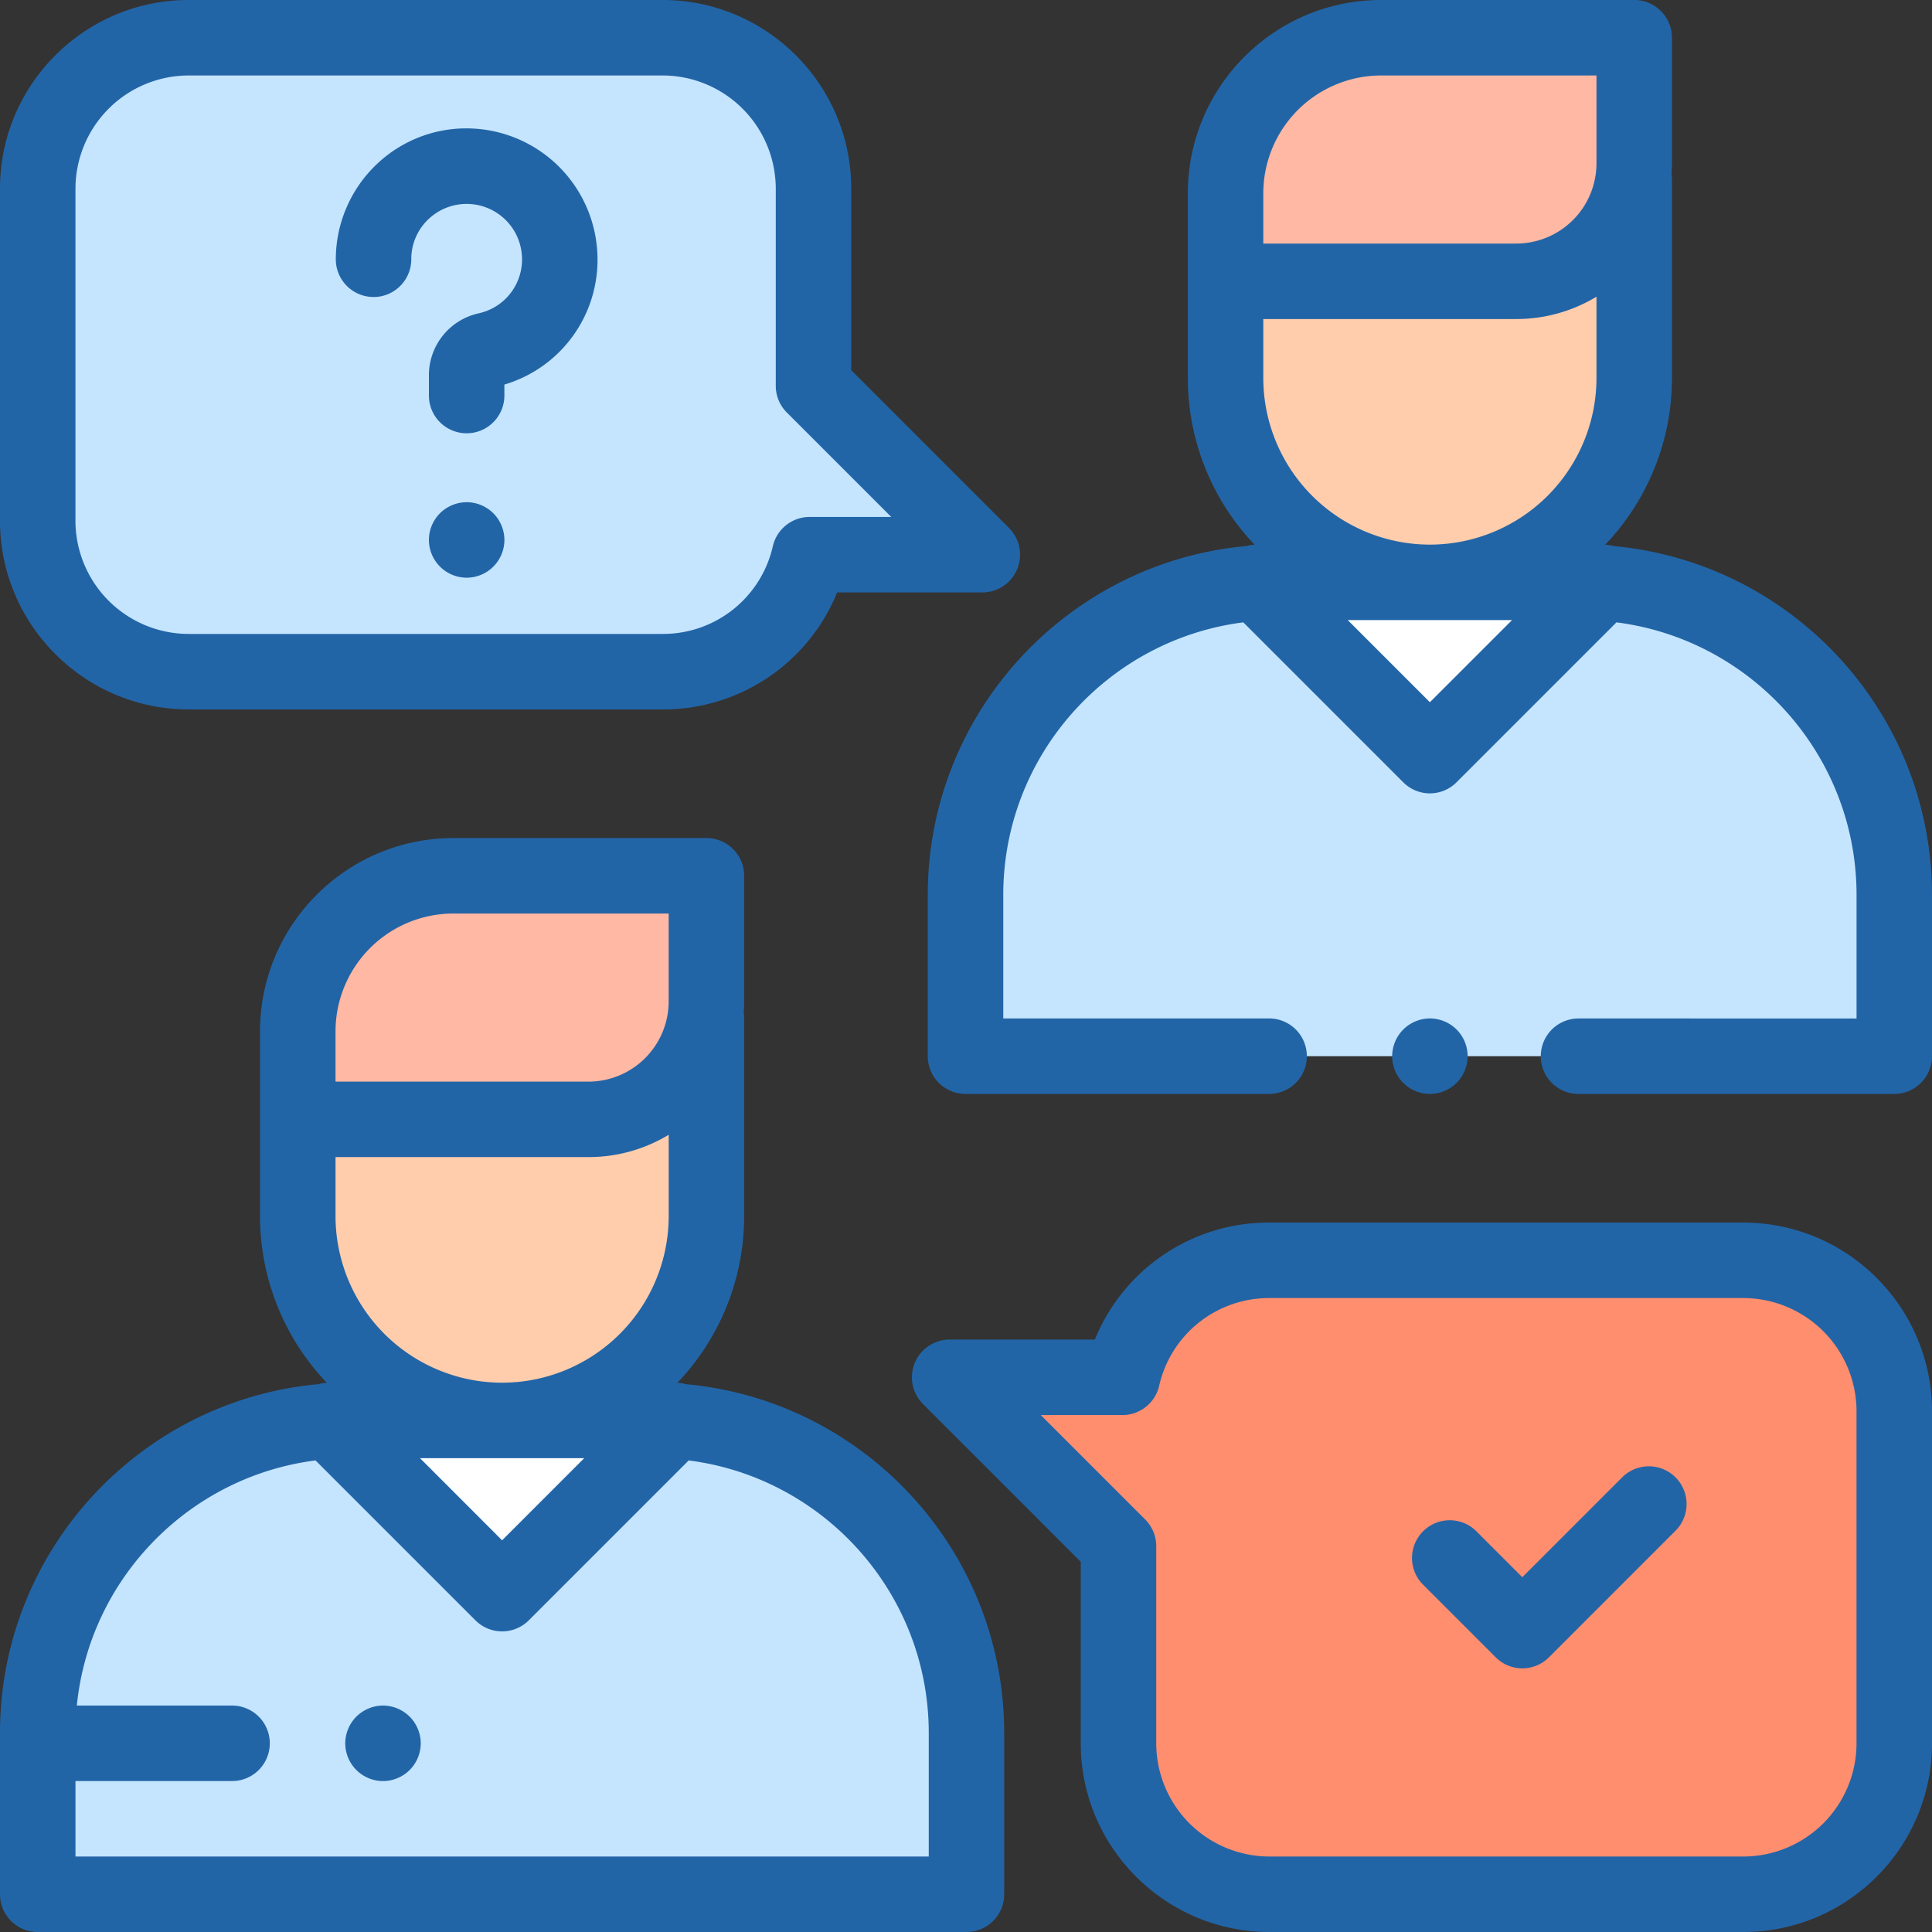<?xml version="1.0" encoding="UTF-8"?><svg width="75" height="75" viewBox="0 0 75 75" xmlns="http://www.w3.org/2000/svg"><rect x="0" y="0" width="75" height="75" fill="#333333" stroke="none"/><title>hypernode-uservoice</title><g fill="none"><path d="M38.135 21.533l-6.555-6.555V7.324a5.86 5.86 0 0 0-5.86-5.86H7.324a5.86 5.86 0 0 0-5.86 5.86v12.89a5.86 5.86 0 0 0 5.86 5.86H25.72a5.86 5.86 0 0 0 5.709-4.54h6.706z" fill="#C5E5FF"/><path d="M36.865 53.467l6.555 6.555v7.654a5.86 5.86 0 0 0 5.86 5.86h18.396a5.86 5.86 0 0 0 5.86-5.86v-12.89a5.86 5.86 0 0 0-5.86-5.86H49.28a5.86 5.86 0 0 0-5.709 4.54h-6.706z" fill="#FF8E6E"/><path d="M25.382 55.14h-11.78c-6.704 0-12.137 5.434-12.137 12.137v6.258h36.054v-6.258c0-6.703-5.434-12.136-12.137-12.136z" fill="#C5E5FF"/><path fill="#FFF" d="M26.216 55.14l-6.724 6.725-6.725-6.724z"/><path d="M17.598 33.998h9.826v4.876a4.58 4.58 0 0 1-4.58 4.58H11.56v-3.417a6.039 6.039 0 0 1 6.038-6.039z" fill="#FFB8A3"/><path d="M27.423 43.453v3.756a7.932 7.932 0 0 1-15.863 0v-3.756h15.863z" fill="#FFCDAC"/><path d="M61.399 22.607H49.618c-6.703 0-12.136 5.433-12.136 12.136v6.258h36.053v-6.258c0-6.703-5.433-12.136-12.136-12.136z" fill="#C5E5FF"/><path fill="#FFF" d="M62.233 22.607l-6.725 6.725-6.724-6.725z"/><path d="M53.615 1.465h9.825V6.34a4.58 4.58 0 0 1-4.579 4.579H47.577V7.503a6.038 6.038 0 0 1 6.038-6.038z" fill="#FFB8A3"/><path d="M63.44 10.92v3.755a7.932 7.932 0 0 1-15.864 0V10.92H63.44z" fill="#FFCDAC"/><path d="M26.62 53.733a1.465 1.465 0 0 0-.324-.054 9.361 9.361 0 0 0 2.592-6.47v-7.707c0-.07-.006-.14-.016-.207a5.85 5.85 0 0 0 .016-.42v-4.876c0-.81-.655-1.465-1.464-1.465h-9.826c-4.137 0-7.503 3.366-7.503 7.503v7.172a9.36 9.36 0 0 0 2.593 6.47 1.463 1.463 0 0 0-.323.054C5.442 54.359 0 60.193 0 67.277v6.258C0 74.345.656 75 1.465 75h36.054c.809 0 1.464-.656 1.464-1.465v-6.258c0-7.083-5.442-12.918-12.364-13.544zm-13.595-8.815h9.82a6.006 6.006 0 0 0 3.114-.866v3.157a6.474 6.474 0 0 1-6.467 6.467 6.474 6.474 0 0 1-6.467-6.467v-2.29zm9.655 11.687l-3.188 3.189-3.188-3.189h6.376zm-9.655-16.568a4.579 4.579 0 0 1 4.573-4.574h8.36v3.411a3.118 3.118 0 0 1-3.113 3.115h-9.82v-1.952zM36.054 72.07H2.93v-2.93h6.079a1.465 1.465 0 1 0 0-2.93H2.983c.492-4.938 4.366-8.893 9.266-9.516l6.207 6.207a1.465 1.465 0 0 0 2.072 0l6.207-6.207c5.247.667 9.319 5.157 9.319 10.583v4.793zm26.582-50.871a1.466 1.466 0 0 0-.324-.053 9.361 9.361 0 0 0 2.593-6.47V6.967c0-.07-.007-.139-.016-.207a5.85 5.85 0 0 0 .016-.42V1.465C64.905.655 64.249 0 63.44 0h-9.825c-4.138 0-7.503 3.366-7.503 7.503v7.172a9.36 9.36 0 0 0 2.592 6.47 1.556 1.556 0 0 0-.324.054c-6.922.627-12.364 6.461-12.364 13.544v6.258c0 .81.656 1.465 1.465 1.465h11.786a1.465 1.465 0 1 0 0-2.93h-10.32v-4.793c0-5.426 4.07-9.916 9.318-10.583l6.207 6.207a1.46 1.46 0 0 0 2.072 0l6.207-6.207c5.248.667 9.32 5.157 9.32 10.583v4.794H61.278a1.465 1.465 0 1 0 0 2.93h12.256c.81 0 1.465-.657 1.465-1.466v-6.258c0-7.082-5.442-12.917-12.364-13.544zm-13.595-6.524v-2.29h9.82a6.007 6.007 0 0 0 3.114-.867v3.157a6.474 6.474 0 0 1-6.467 6.467 6.474 6.474 0 0 1-6.467-6.467zm0-7.172a4.579 4.579 0 0 1 4.574-4.573h8.36v3.41a3.118 3.118 0 0 1-3.114 3.115h-9.82V7.503zm6.467 19.757l-3.188-3.188h6.377l-3.189 3.188z" fill="#2265A7"/><path d="M56.544 42.037c.273-.273.43-.65.43-1.036 0-.385-.157-.763-.43-1.036a1.476 1.476 0 0 0-1.035-.429 1.47 1.47 0 0 0-1.465 1.465 1.467 1.467 0 0 0 1.465 1.465 1.47 1.47 0 0 0 1.035-.43zM7.324 27.54H25.72a7.283 7.283 0 0 0 6.777-4.542h5.638a1.465 1.465 0 0 0 1.036-2.5l-6.126-6.127V7.324C33.045 3.286 29.759 0 25.72 0H7.324C3.286 0 0 3.286 0 7.324v12.89c0 4.04 3.286 7.325 7.324 7.325zM2.93 7.323A4.4 4.4 0 0 1 7.324 2.93H25.72a4.4 4.4 0 0 1 4.395 4.394v7.654c0 .389.154.761.429 1.036l4.054 4.054h-3.17c-.682 0-1.274.472-1.427 1.137a4.37 4.37 0 0 1-4.28 3.404H7.323a4.4 4.4 0 0 1-4.394-4.394V7.325zM67.676 47.46H49.28a7.283 7.283 0 0 0-6.777 4.542h-5.638a1.465 1.465 0 0 0-1.036 2.5l6.126 6.127v7.047c0 4.038 3.286 7.324 7.325 7.324h18.396C71.714 75 75 71.714 75 67.676v-12.89c0-4.04-3.286-7.325-7.324-7.325zm4.394 20.216a4.4 4.4 0 0 1-4.394 4.394H49.28a4.4 4.4 0 0 1-4.395-4.394v-7.654c0-.389-.154-.761-.429-1.036l-4.054-4.054h3.17c.682 0 1.274-.472 1.427-1.137a4.37 4.37 0 0 1 4.28-3.404h18.397a4.4 4.4 0 0 1 4.394 4.394v12.89z" fill="#2265A7"/><path d="M62.99 57.333l-3.894 3.894-1.81-1.81a1.465 1.465 0 0 0-2.072 2.07l2.847 2.847a1.46 1.46 0 0 0 2.072 0l4.929-4.93a1.465 1.465 0 0 0-2.072-2.071zM14.501 11.53c.81 0 1.465-.657 1.465-1.466 0-.602.243-1.16.683-1.571a2.15 2.15 0 0 1 3.61 1.416 2.14 2.14 0 0 1-1.671 2.253 2.46 2.46 0 0 0-1.938 2.411v.782a1.465 1.465 0 1 0 2.93 0v-.426a5.052 5.052 0 0 0 3.602-5.222 5.091 5.091 0 0 0-4.71-4.71 5.037 5.037 0 0 0-3.822 1.354 5.097 5.097 0 0 0-1.614 3.713c0 .81.656 1.465 1.465 1.465zm3.615 7.966c-.387 0-.763.156-1.036.429a1.47 1.47 0 0 0-.43 1.035 1.469 1.469 0 0 0 1.466 1.466c.385 0 .763-.157 1.035-.43.273-.272.43-.65.43-1.036 0-.385-.157-.763-.43-1.035a1.476 1.476 0 0 0-1.035-.43zM14.868 66.21c-.385 0-.763.158-1.035.43-.273.273-.43.65-.43 1.036 0 .385.157.763.43 1.035.272.273.65.43 1.035.43.385 0 .763-.157 1.036-.43.272-.272.429-.65.429-1.035 0-.385-.157-.763-.43-1.036a1.476 1.476 0 0 0-1.035-.43z" fill="#2265A7"/></g></svg>